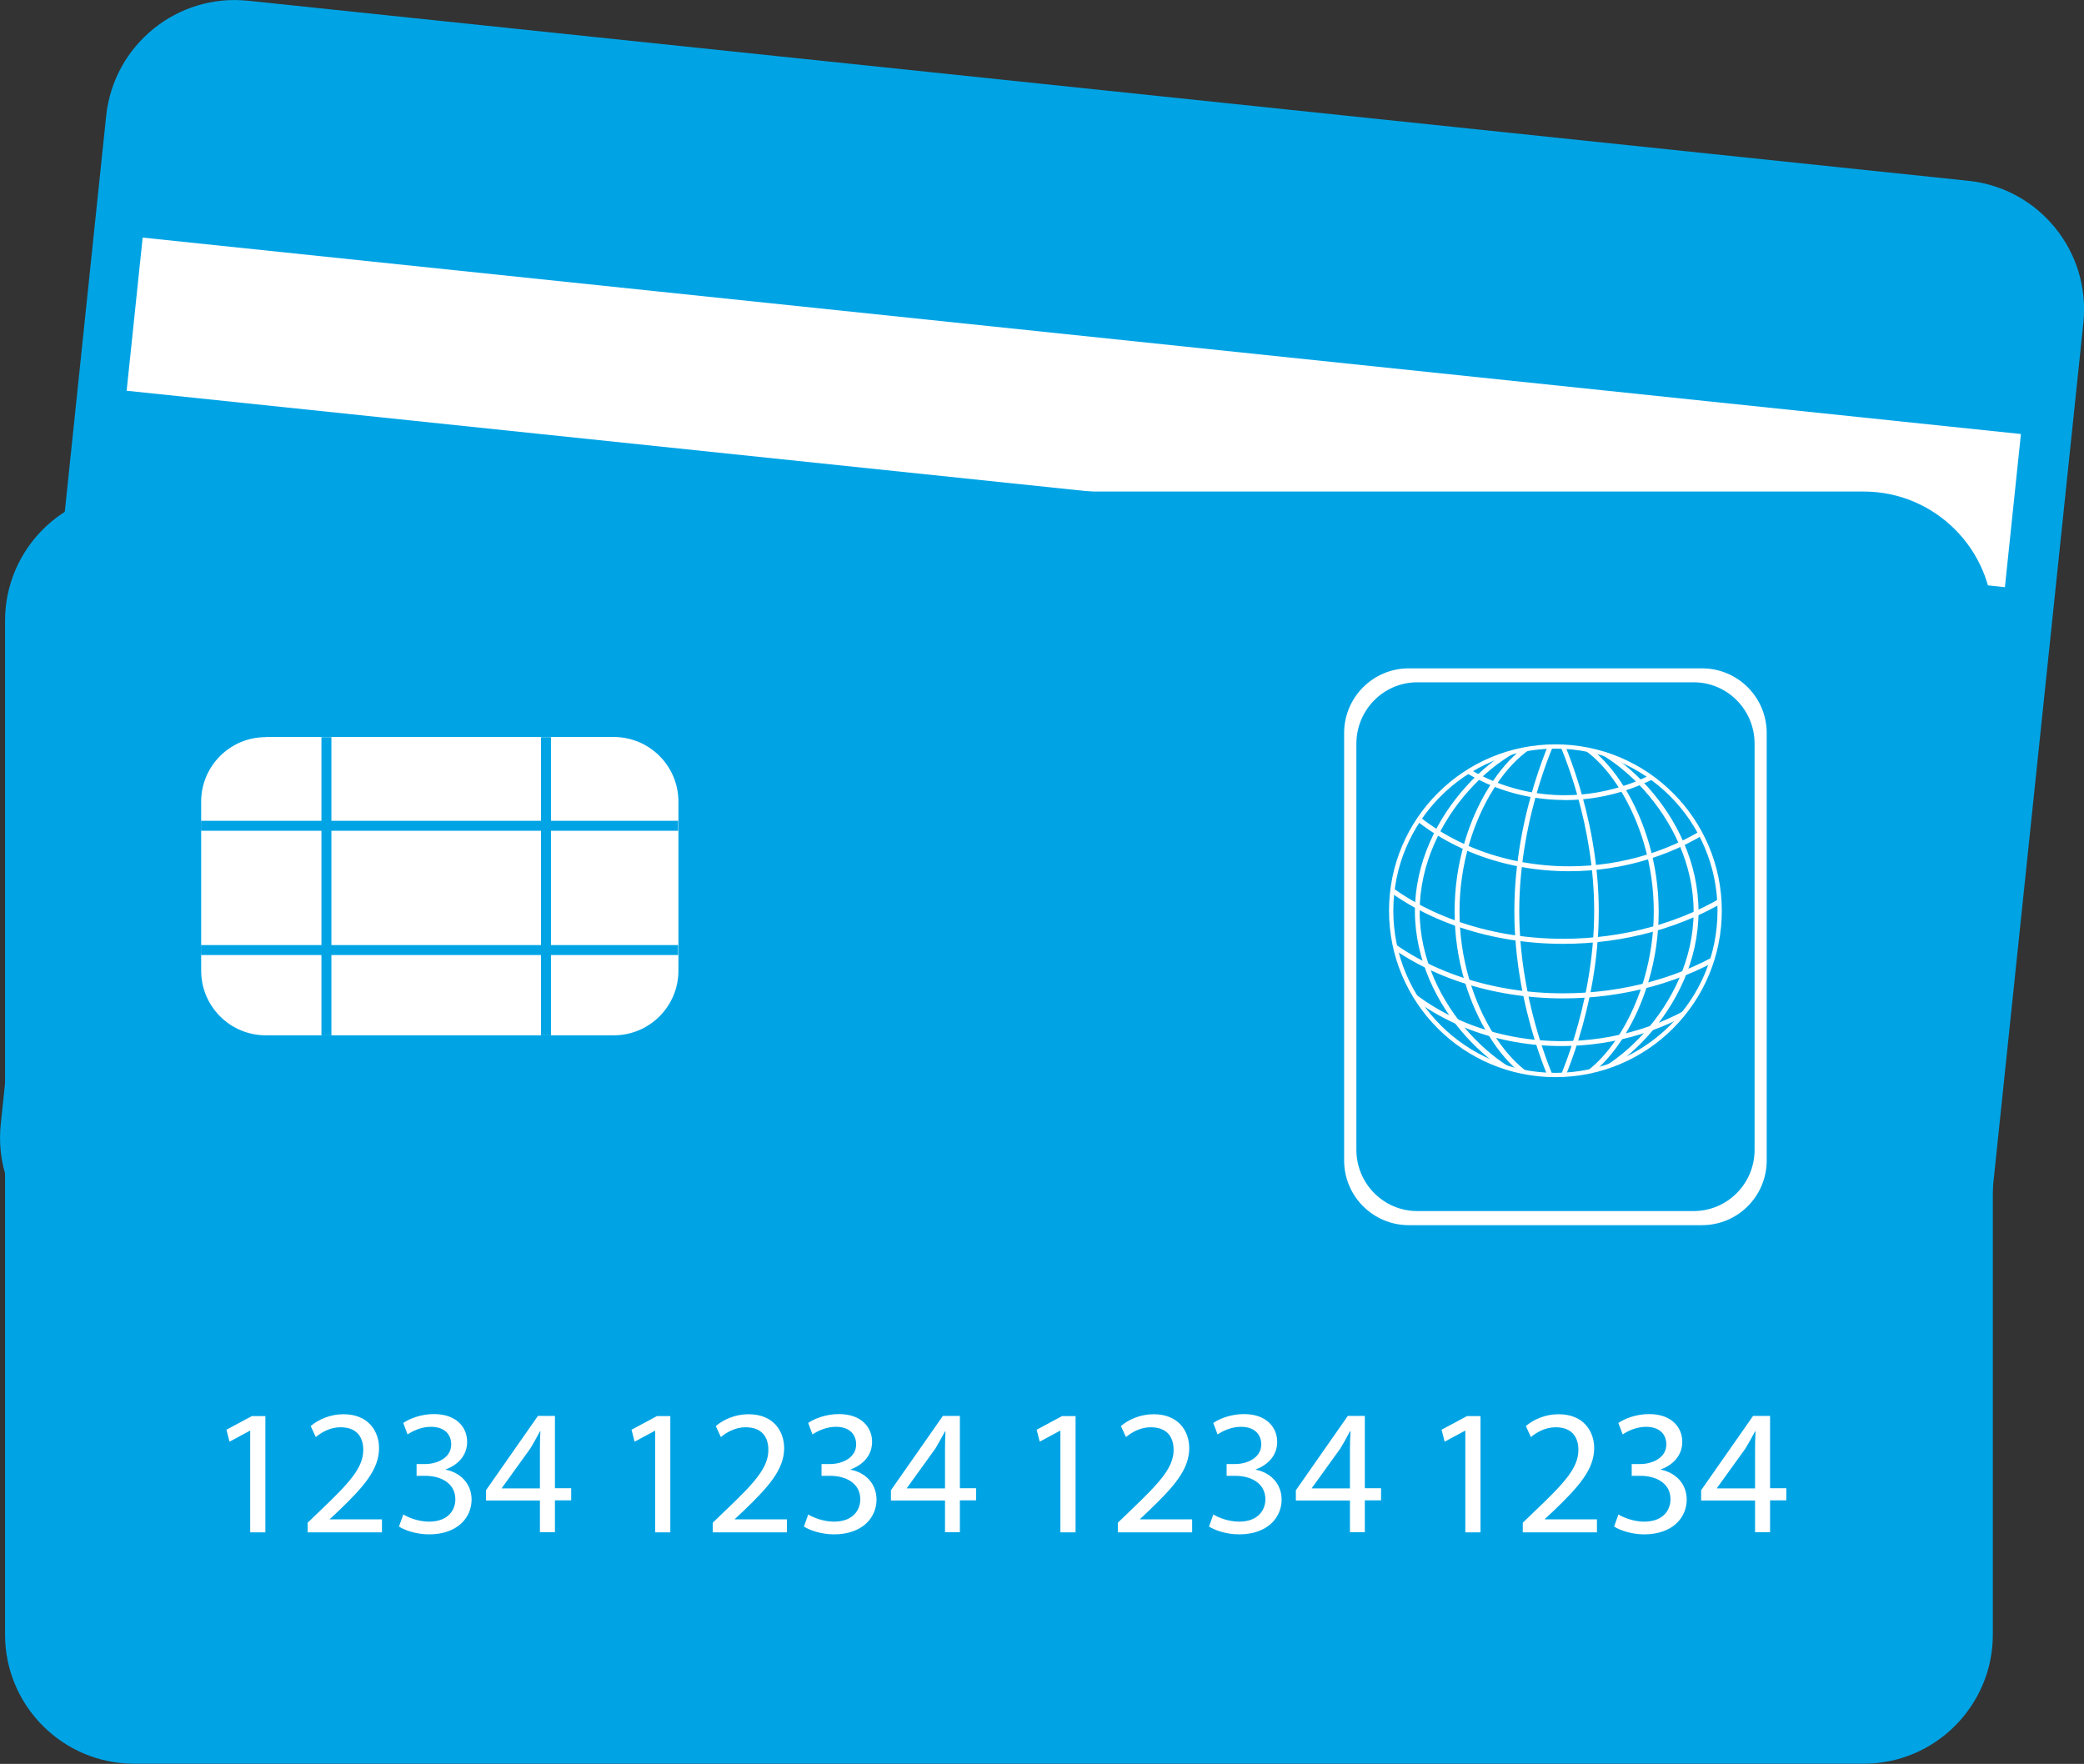<?xml version="1.0" encoding="UTF-8"?>
<svg id="design" xmlns="http://www.w3.org/2000/svg" width="136.02" height="115.12" xmlns:xlink="http://www.w3.org/1999/xlink" viewBox="0 0 136.02 115.12">
  <rect x="0" y="0" width="136.02" height="115.12" fill="#333333" stroke="none"/>
  <defs>
    <clipPath id="clippath">
      <path d="m112.24,59.44c0,5.92-4.8,10.72-10.72,10.72s-10.72-4.8-10.72-10.72,4.8-10.72,10.72-10.72,10.72,4.8,10.72,10.72Z" style="fill: none; stroke: #fff; stroke-width: .28px;"/>
    </clipPath>
  </defs>
  <g>
    <path d="m129.09,86.87c-.48,4.63-4.63,8-9.26,7.51L7.56,82.63c-4.63-.48-8-4.63-7.51-9.26L6.93,7.56C7.42,2.93,11.57-.44,16.2.05l112.27,11.75c4.63.48,7.99,4.63,7.51,9.26l-6.89,65.81Z" style="fill: #00a4e5;"/>
    <rect x="65.07" y="-34.72" width="10.05" height="123.26" transform="translate(36.03 93.83) rotate(-84.03)" style="fill: #fff;"/>
    <g>
      <path d="m104,42.65h-.02s-1.11.45-1.11.45l-.09-.64,1.39-.57.7.07-.63,6.04-.79-.08.55-5.28Z" style="fill: #fff;"/>
      <path d="m106.44,48.24l.05-.5.71-.55c1.7-1.31,2.48-2.02,2.58-2.93.06-.61-.17-1.21-1.07-1.31-.55-.06-1.03.18-1.34.38l-.2-.61c.45-.3,1.08-.51,1.77-.43,1.3.14,1.75,1.09,1.66,1.95-.12,1.12-1.02,1.93-2.42,3.03l-.52.4v.02s2.7.28,2.7.28l-.07.68-3.86-.4Z" style="fill: #fff;"/>
      <path d="m111.5,47.83c.22.17.72.45,1.3.51,1.04.11,1.44-.52,1.49-1.03.08-.85-.65-1.29-1.43-1.37l-.46-.05.06-.61.46.05c.59.06,1.38-.17,1.45-.88.05-.48-.21-.94-.96-1.02-.48-.05-.97.12-1.25.27l-.16-.62c.35-.2.99-.37,1.64-.3,1.19.12,1.65.88,1.58,1.62-.07.63-.5,1.12-1.27,1.31v.02c.73.22,1.26.84,1.18,1.68-.1.96-.95,1.73-2.39,1.58-.68-.07-1.25-.35-1.53-.57l.29-.6Z" style="fill: #fff;"/>
    </g>
  </g>
  <g>
    <path d="m8.76,32.08h112.88c4.65,0,8.43,3.78,8.43,8.43v66.17c0,4.65-3.78,8.43-8.43,8.43H8.76c-4.66,0-8.43-3.78-8.43-8.43V40.51c0-4.65,3.78-8.43,8.43-8.43Z" style="fill: #00a4e5;"/>
    <path d="m91.95,43.62h19.14c2.33,0,4.22,1.89,4.22,4.22v27.9c0,2.33-1.89,4.22-4.22,4.22h-19.14c-2.33,0-4.22-1.89-4.22-4.22v-27.9c0-2.33,1.89-4.22,4.22-4.22Z" style="fill: #fff;"/>
    <path d="m114.52,75.04c0,2.21-1.78,4-3.98,4h-18.04c-2.19,0-3.97-1.79-3.97-4v-26.5c0-2.21,1.78-4.01,3.97-4.01h18.04c2.2,0,3.98,1.79,3.98,4.01v26.5Z" style="fill: #00a4e5;"/>
    <g>
      <path d="m16.32,93.38h-.02l-1.32.71-.2-.78,1.66-.89h.88v7.59h-.99v-6.63Z" style="fill: #fff;"/>
      <path d="m20.08,100.01v-.63l.81-.78c1.94-1.84,2.82-2.82,2.82-3.97,0-.77-.36-1.48-1.49-1.48-.69,0-1.26.35-1.61.64l-.33-.72c.51-.43,1.27-.77,2.14-.77,1.63,0,2.32,1.12,2.32,2.21,0,1.4-1.01,2.53-2.61,4.07l-.6.56v.02h3.4v.85h-4.85Z" style="fill: #fff;"/>
      <path d="m26.32,98.84c.29.18.96.47,1.68.47,1.31,0,1.73-.83,1.72-1.47-.01-1.06-.97-1.52-1.96-1.52h-.57v-.77h.57c.75,0,1.69-.39,1.69-1.28,0-.61-.39-1.15-1.33-1.15-.61,0-1.19.27-1.52.5l-.28-.75c.41-.29,1.18-.58,2-.58,1.5,0,2.17.89,2.17,1.81,0,.79-.48,1.46-1.4,1.8v.02c.93.18,1.68.88,1.69,1.94,0,1.22-.96,2.28-2.77,2.28-.85,0-1.6-.27-1.97-.51l.28-.78Z" style="fill: #fff;"/>
      <path d="m35.24,100.01v-2.08h-3.52v-.67l3.39-4.85h1.11v4.72h1.06v.79h-1.06v2.08h-.97Zm0-2.87v-2.53c0-.4.01-.79.03-1.19h-.03c-.23.44-.42.77-.63,1.12l-1.86,2.58v.02h2.49Z" style="fill: #fff;"/>
      <path d="m42.76,93.38h-.02l-1.32.71-.2-.78,1.66-.89h.87v7.59h-.99v-6.63Z" style="fill: #fff;"/>
      <path d="m46.52,100.01v-.63l.81-.78c1.94-1.84,2.82-2.82,2.82-3.97,0-.77-.36-1.48-1.49-1.48-.69,0-1.26.35-1.61.64l-.33-.72c.51-.43,1.27-.77,2.14-.77,1.63,0,2.32,1.12,2.32,2.21,0,1.4-1.02,2.53-2.62,4.07l-.6.56v.02h3.4v.85h-4.85Z" style="fill: #fff;"/>
      <path d="m52.75,98.84c.29.18.96.47,1.68.47,1.31,0,1.73-.83,1.72-1.47-.01-1.06-.97-1.52-1.96-1.52h-.57v-.77h.57c.75,0,1.69-.39,1.69-1.28,0-.61-.39-1.15-1.33-1.15-.61,0-1.19.27-1.52.5l-.28-.75c.41-.29,1.18-.58,2-.58,1.5,0,2.17.89,2.17,1.81,0,.79-.48,1.46-1.4,1.8v.02c.94.18,1.68.88,1.69,1.94,0,1.22-.96,2.28-2.77,2.28-.85,0-1.6-.27-1.97-.51l.28-.78Z" style="fill: #fff;"/>
      <path d="m61.68,100.01v-2.08h-3.53v-.67l3.39-4.85h1.11v4.72h1.06v.79h-1.06v2.08h-.97Zm0-2.87v-2.53c0-.4.01-.79.03-1.19h-.03c-.24.44-.42.77-.63,1.12l-1.86,2.58v.02h2.49Z" style="fill: #fff;"/>
      <path d="m69.2,93.38h-.02l-1.32.71-.2-.78,1.66-.89h.88v7.59h-.99v-6.63Z" style="fill: #fff;"/>
      <path d="m72.96,100.01v-.63l.81-.78c1.93-1.84,2.83-2.82,2.83-3.97,0-.77-.36-1.48-1.5-1.48-.69,0-1.26.35-1.61.64l-.33-.72c.51-.43,1.27-.77,2.14-.77,1.63,0,2.32,1.12,2.32,2.21,0,1.4-1.01,2.53-2.62,4.07l-.59.56v.02h3.4v.85h-4.84Z" style="fill: #fff;"/>
      <path d="m79.19,98.84c.29.18.96.47,1.68.47,1.31,0,1.73-.83,1.72-1.47-.01-1.06-.97-1.52-1.96-1.52h-.57v-.77h.57c.75,0,1.69-.39,1.69-1.28,0-.61-.39-1.15-1.33-1.15-.61,0-1.19.27-1.52.5l-.28-.75c.41-.29,1.18-.58,2-.58,1.49,0,2.17.89,2.17,1.81,0,.79-.48,1.46-1.4,1.8v.02c.93.18,1.68.88,1.69,1.94,0,1.22-.96,2.28-2.77,2.28-.85,0-1.6-.27-1.97-.51l.28-.78Z" style="fill: #fff;"/>
      <path d="m88.11,100.01v-2.08h-3.53v-.67l3.39-4.85h1.11v4.72h1.06v.79h-1.06v2.08h-.97Zm0-2.87v-2.53c0-.4.01-.79.04-1.19h-.04c-.23.44-.42.77-.63,1.12l-1.86,2.58v.02h2.49Z" style="fill: #fff;"/>
      <path d="m95.63,93.38h-.02l-1.32.71-.2-.78,1.66-.89h.88v7.59h-.99v-6.63Z" style="fill: #fff;"/>
      <path d="m99.39,100.01v-.63l.81-.78c1.94-1.84,2.82-2.82,2.82-3.97,0-.77-.36-1.48-1.49-1.48-.69,0-1.26.35-1.61.64l-.33-.72c.51-.43,1.27-.77,2.14-.77,1.63,0,2.32,1.12,2.32,2.21,0,1.4-1.02,2.53-2.62,4.07l-.6.56v.02h3.4v.85h-4.84Z" style="fill: #fff;"/>
      <path d="m105.63,98.84c.29.18.96.47,1.68.47,1.31,0,1.73-.83,1.72-1.47,0-1.06-.97-1.52-1.96-1.52h-.57v-.77h.57c.75,0,1.69-.39,1.69-1.28,0-.61-.39-1.15-1.33-1.15-.61,0-1.19.27-1.52.5l-.28-.75c.41-.29,1.18-.58,2-.58,1.5,0,2.17.89,2.17,1.81,0,.79-.48,1.46-1.4,1.8v.02c.93.18,1.68.88,1.69,1.94,0,1.22-.96,2.28-2.77,2.28-.85,0-1.6-.27-1.97-.51l.28-.78Z" style="fill: #fff;"/>
      <path d="m114.55,100.01v-2.08h-3.52v-.67l3.39-4.85h1.11v4.72h1.06v.79h-1.06v2.08h-.97Zm0-2.87v-2.53c0-.4.01-.79.03-1.19h-.03c-.23.44-.42.77-.63,1.12l-1.86,2.58v.02h2.49Z" style="fill: #fff;"/>
    </g>
    <g>
      <path d="m17.35,48.1h22.71c2.33,0,4.22,1.89,4.22,4.22v11.03c0,2.33-1.89,4.22-4.22,4.22h-22.71c-2.33,0-4.22-1.89-4.22-4.22v-11.03c0-2.33,1.89-4.21,4.21-4.21Z" style="fill: #fff;"/>
      <rect x="20.98" y="48.11" width=".65" height="19.46" style="fill: #00a4e5;"/>
      <rect x="35.31" y="48.11" width=".65" height="19.46" style="fill: #00a4e5;"/>
      <rect x="13.12" y="53.57" width="31.14" height=".65" style="fill: #00a4e5;"/>
      <rect x="13.12" y="61.68" width="31.14" height=".65" style="fill: #00a4e5;"/>
    </g>
    <g>
      <g style="clip-path: url(#clippath);">
        <path d="m101.58,71.18s-2.6-5.24-2.6-11.7h0c0-6.46,2.6-11.7,2.6-11.7h0v-.03s.03.03.03.03c0,0,2.6,5.24,2.6,11.7h0c0,6.46-2.6,11.7-2.6,11.7h0v.02s-.03-.02-.03-.02h0Zm-.08-23.16c-.07.16-.17.39-.29.68h0c-.24.59-.57,1.45-.89,2.5h0c-.65,2.12-1.3,5.04-1.3,8.27h0c0,5.65,1.99,10.36,2.49,11.45h0c.05.1.08.18.1.21h0s.05-.11.1-.21h0c.07-.16.17-.39.29-.68h0c.24-.59.57-1.45.89-2.51h0c.65-2.12,1.3-5.04,1.3-8.27h0c0-5.65-1.99-10.36-2.49-11.45h0c-.05-.11-.08-.17-.1-.21h0s-.05.1-.1.21h0Z" style="fill: #fff; stroke: #fff; stroke-width: .28px;"/>
        <path d="m97.31,67.54c-1.29-2.06-2.23-4.9-2.23-8.05h0c0-3.15.94-5.99,2.23-8.05h0c1.28-2.06,2.91-3.34,4.29-3.34h0c1.38,0,3,1.28,4.29,3.34h0c1.28,2.06,2.23,4.91,2.23,8.05h0c0,3.14-.94,5.99-2.23,8.05h0c-1.29,2.06-2.91,3.34-4.29,3.34h0c-1.38,0-3.01-1.28-4.29-3.34h0Zm8.55-.02c1.28-2.06,2.22-4.9,2.22-8.03h0c0-3.14-.94-5.98-2.22-8.03h0c-1.28-2.06-2.9-3.32-4.26-3.32h0c-1.36,0-2.98,1.27-4.26,3.32h0c-1.28,2.05-2.22,4.89-2.22,8.03h0c0,3.14.94,5.97,2.22,8.03h0c1.28,2.05,2.9,3.32,4.26,3.32h0c1.35,0,2.98-1.27,4.26-3.32h0Z" style="fill: #fff; stroke: #fff; stroke-width: .28px;"/>
        <path d="m101.6,70.88h0c-1.7,0-3.97-1.28-5.82-3.34h0c-1.85-2.06-3.28-4.91-3.29-8.05h0c0-3.15,1.43-5.99,3.29-8.05h0c1.85-2.06,4.13-3.34,5.82-3.34h0c1.7,0,3.97,1.28,5.83,3.34h0c1.86,2.06,3.29,4.91,3.29,8.05h0c0,3.15-1.43,5.99-3.29,8.05h0c-1.86,2.06-4.14,3.34-5.83,3.34h0Zm0-.04c1.68,0,3.95-1.27,5.8-3.32h0c1.85-2.06,3.28-4.89,3.28-8.03h0c0-3.13-1.43-5.97-3.28-8.03h0c-1.85-2.06-4.12-3.32-5.8-3.32h0c-1.68,0-3.95,1.27-5.8,3.32h0c-1.85,2.05-3.28,4.89-3.28,8.03h0c0,3.13,1.43,5.97,3.28,8.03h0c1.85,2.05,4.12,3.32,5.8,3.32h0Z" style="fill: #fff; stroke: #fff; stroke-width: .28px;"/>
        <path d="m102.12,52.07c-3.44,0-6.83-1.41-9.22-4.18h0l.03-.02c2.39,2.76,5.77,4.17,9.2,4.17h0c2.93,0,5.9-1.03,8.32-3.12h0l.03.03c-2.43,2.1-5.41,3.13-8.34,3.13h0Z" style="fill: #fff; stroke: #fff; stroke-width: .28px;"/>
        <path d="m91.49,52.52l.03-.03c2.83,2.78,6.84,4.19,10.9,4.19h0c3.48,0,6.99-1.04,9.86-3.14h0l.02.03c-2.88,2.11-6.41,3.15-9.89,3.15h0c-4.08,0-8.09-1.42-10.93-4.2h0Zm0,0h0Z" style="fill: #fff; stroke: #fff; stroke-width: .28px;"/>
        <path d="m89.73,57.25l.03-.03c3.18,2.78,7.69,4.19,12.27,4.19h0c3.91,0,7.87-1.04,11.1-3.14h0l.02.04c-3.24,2.11-7.21,3.15-11.12,3.15h0c-4.58,0-9.1-1.42-12.29-4.2h0Z" style="fill: #fff; stroke: #fff; stroke-width: .28px;"/>
        <path d="m91,63.93l.03-.03c2.83,2.77,6.84,4.19,10.9,4.19h0c3.48,0,7-1.03,9.87-3.14h0l.02.03c-2.88,2.11-6.41,3.15-9.89,3.15h0c-4.08,0-8.09-1.42-10.93-4.2h0Z" style="fill: #fff; stroke: #fff; stroke-width: .28px;"/>
        <path d="m89.73,60.81l.03-.03c3.18,2.78,7.69,4.19,12.27,4.19h0c3.91,0,7.87-1.03,11.1-3.14h0l.02.04c-3.24,2.11-7.21,3.15-11.12,3.15h0c-4.58,0-9.1-1.42-12.29-4.2h0Zm0,0h0Z" style="fill: #fff; stroke: #fff; stroke-width: .28px;"/>
      </g>
      <path d="m112.24,59.44c0,5.92-4.8,10.72-10.72,10.72s-10.72-4.8-10.72-10.72,4.8-10.72,10.72-10.72,10.72,4.8,10.72,10.72Z" style="fill: none; stroke: #fff; stroke-width: .28px;"/>
    </g>
  </g>
</svg>